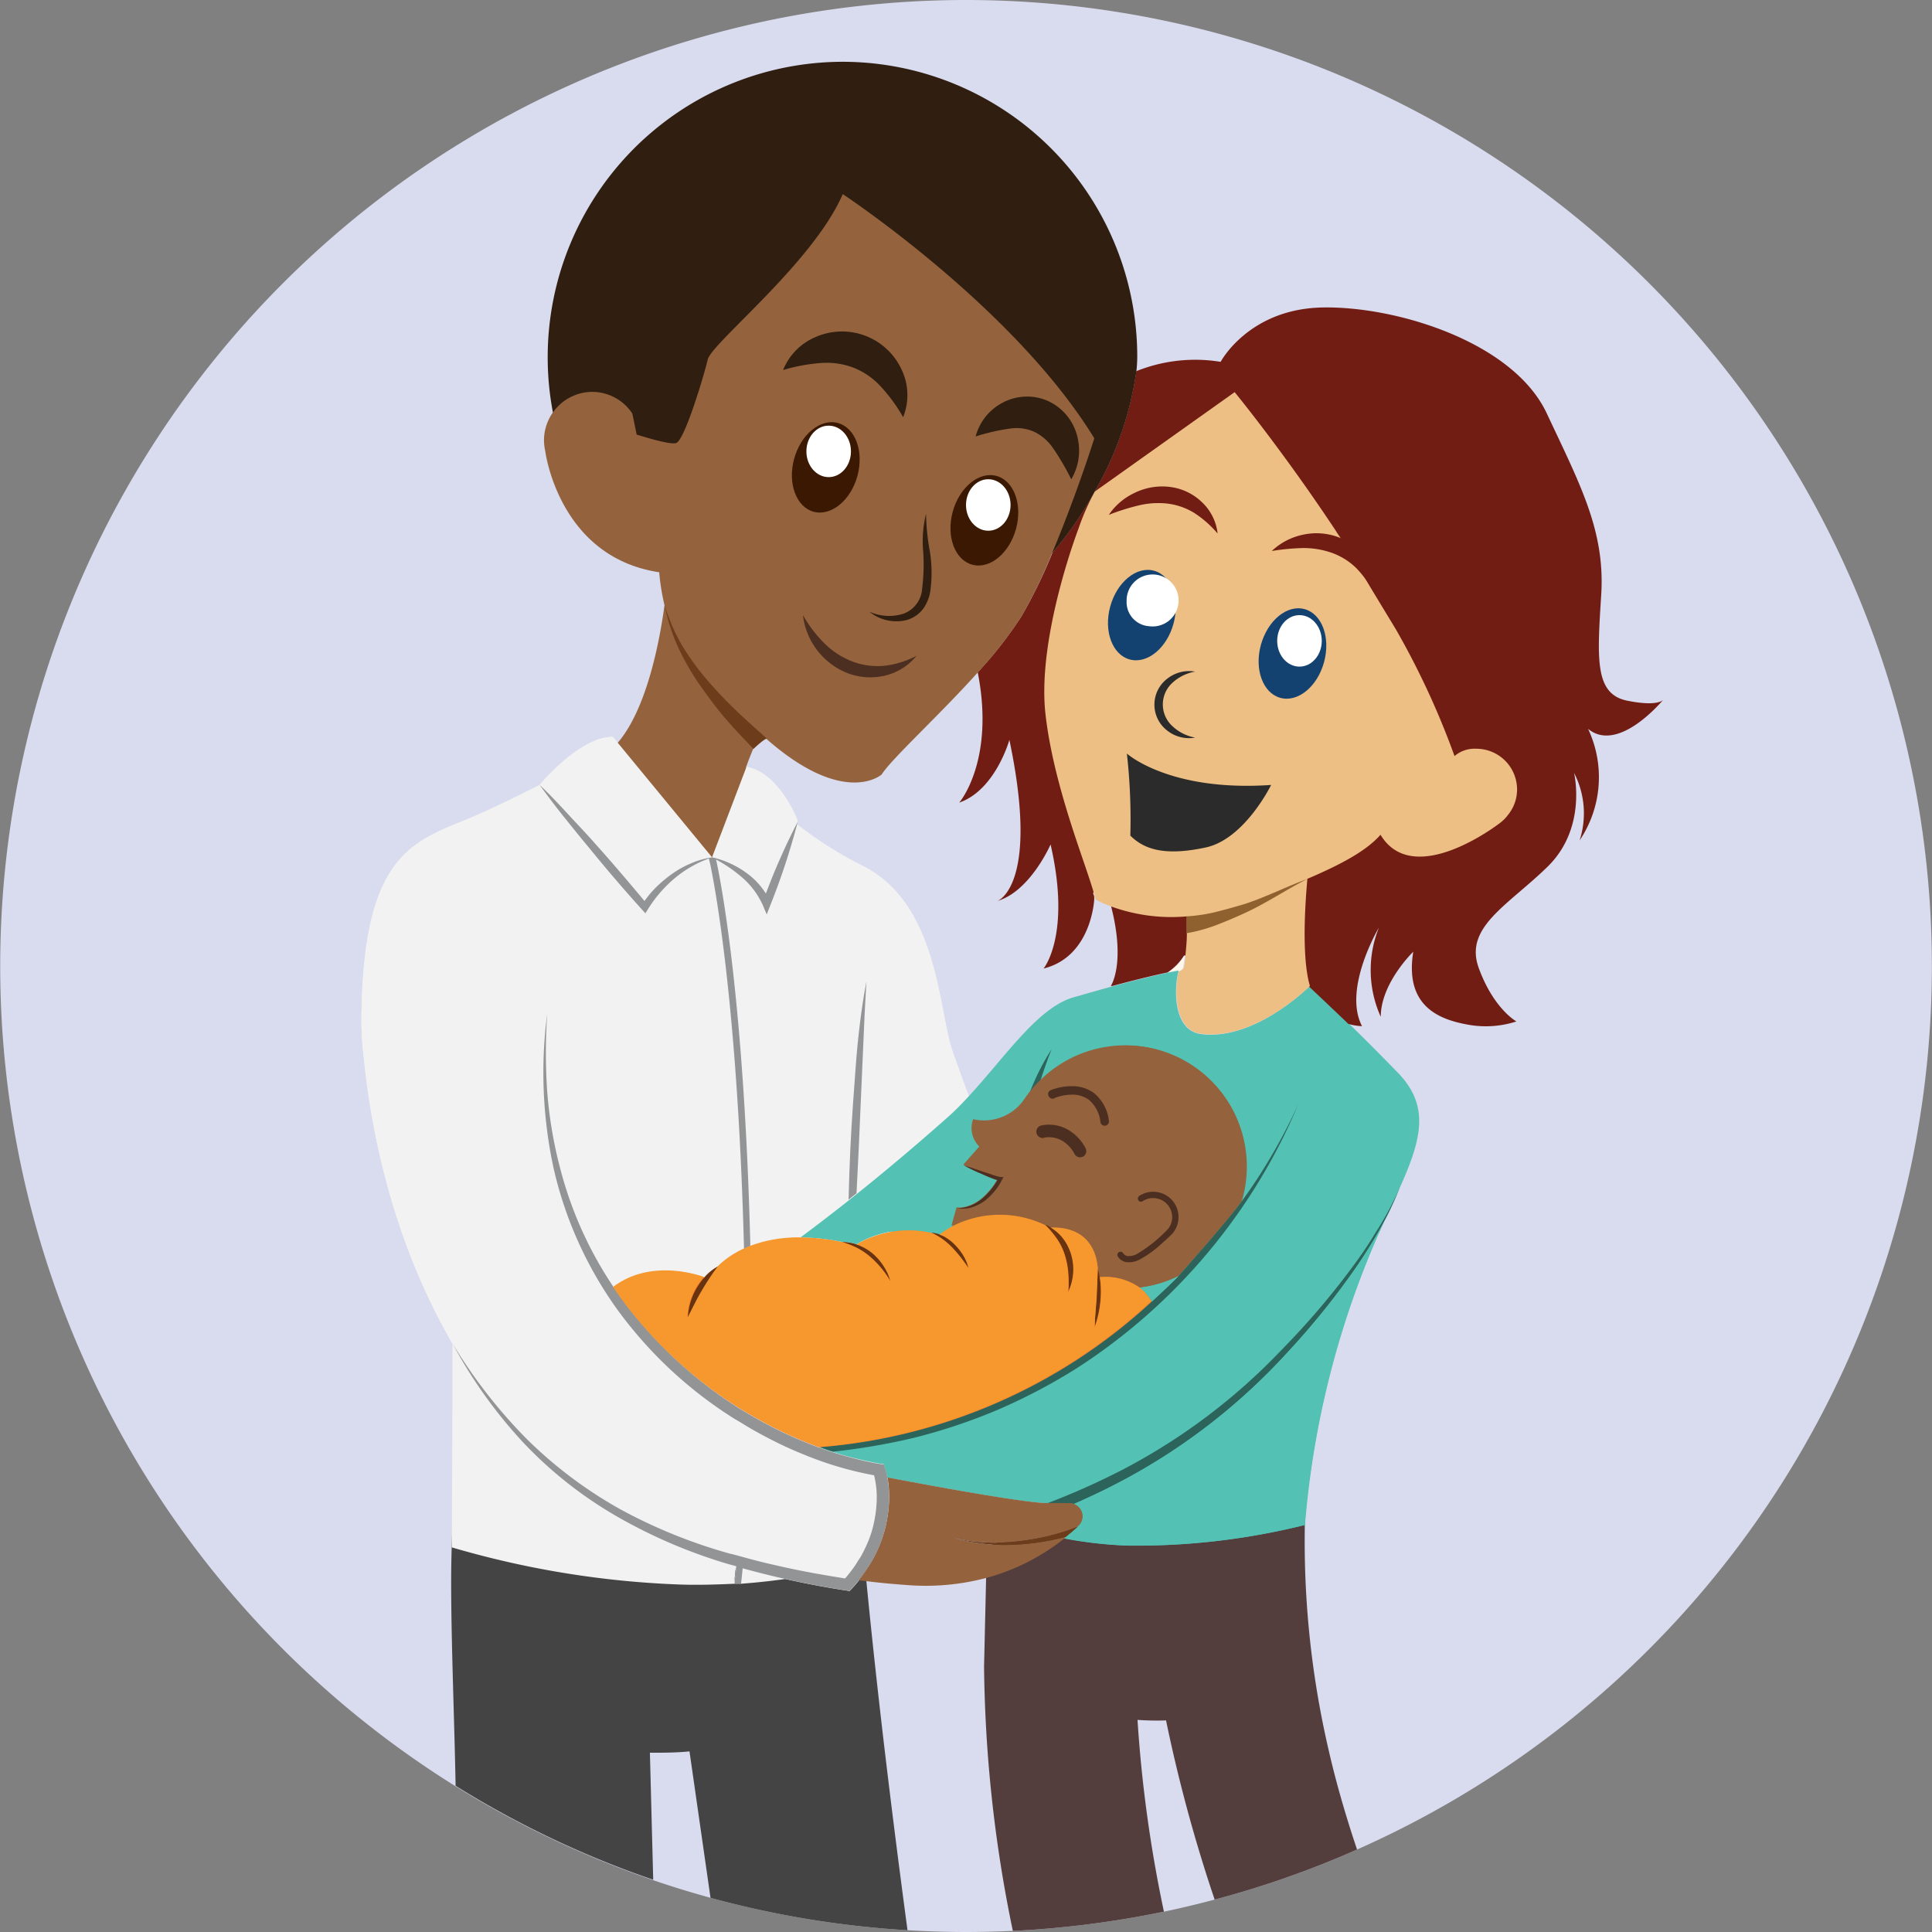 <svg xmlns="http://www.w3.org/2000/svg" viewBox="0 0 228.9 228.9"><rect x="0" y="0" width="228.9" height="228.9" fill="#808080" stroke="none"/><title>MidYearLifeEvent1</title><g id="ae6363f5-010d-4f26-b037-20abb9226390" data-name="Layer 6 copy"><path d="M114.45,0A114.47,114.47,0,0,0,77.39,222.76c2.24.77,4.5,1.46,6.8,2.09a114.35,114.35,0,0,0,23.34,3.84c2.29.13,4.6.21,6.92.21,1.86,0,3.71-.05,5.55-.13a115.84,115.84,0,0,0,17.91-2.28q3-.63,6-1.43a113.09,113.09,0,0,0,16.87-5.93A114.47,114.47,0,0,0,114.45,0Z" transform="translate(0 0)" fill="#d9dbee"/></g><g id="a70fff3c-03ce-4ae6-9b09-ac7b97414b1c" data-name="Layer 5"><path d="M112.82,124.38c-1.63-4.74-1.64-17.48-10.77-21.88a47.1,47.1,0,0,1-7.62-4.84c0-.12.07-.24.1-.36s-2.23-5.8-6.08-6.45h0l0,.09-4,10.5,0,.11-.07-.08L73.19,88l-.58-.7c-4,0-8.67,5.7-8.67,5.7l0,0c-3.11,1.58-6.45,3.2-9,4.23-6.61,2.65-11.89,4.85-12.11,23.12a32.92,32.92,0,0,0,.25,4.73c.88,9,3.44,21.86,10.53,34.11a56.56,56.56,0,0,0,8.28,11.61,48.6,48.6,0,0,0,11.22,8.89,61.45,61.45,0,0,0,13.19,5.64l.26.07.38.1c.1,0,4.38,1.17,6.07,1.54,2.42.53,4.85,1,7.29,1.37l.35.06.24-.25c.3-.31.57-.63.83-.95s.57-.74.83-1.12.44-.66.65-1a15.24,15.24,0,0,0,1.54-3.53,15.78,15.78,0,0,0,.61-3.8,13.35,13.35,0,0,0-.19-2.74,11.14,11.14,0,0,0-.28-1.18l-.13-.4-.46-.07c-1-.16-1.92-.37-2.87-.61s-1.83-.49-2.74-.78c-.52-.17-1-.34-1.55-.53a49.49,49.49,0,0,1-8.1-3.82l-.74-.44-.73-.43A51.2,51.2,0,0,1,74.2,154.6c-.51-.67-1-1.37-1.48-2.07,4.12-3.13,9.26-1.71,10.74-1.2A5.69,5.69,0,0,1,85.18,150h0a10.8,10.8,0,0,1,3-2c.25-.11.49-.23.75-.32a16,16,0,0,1,5.93-1c2-1.45,3.86-2.92,5.71-4.38l.94-.75c4-3.18,7.65-6.32,10.87-9.18.83-.74,1.64-1.57,2.43-2.43Q113.67,126.91,112.82,124.38Z" transform="translate(0 0)" fill="#f2f2f2"/></g><g id="bcd2266e-09c6-450b-947f-3ef7f1e81f7b" data-name="Layer 11"><path d="M102.6,181.69c-.26.32-1.56,1.15-1.86,1.46l-.24.25-.35-.05c-2.44-.39-4.24.33-6.66-.2-1.6.23-3.84-2.4-5.71-2.27l-.39,0-.37,0h0c-2.07.12-4.26.17-6.55.09a106.78,106.78,0,0,1-26.87-4.47s.06,2.51-.08,6.76c-.25,7.1.28,18.65.46,28.32a114.06,114.06,0,0,0,23.41,11.13L77,207.66c1.56,0,3.14,0,4.69-.16l2.49,17.35a114.35,114.35,0,0,0,23.34,3.84c-1.82-13.57-3.57-27.92-4.87-41.33C102.69,186.33,102.6,181.94,102.6,181.69Z" transform="translate(0 0)" fill="#444"/><path d="M154.64,178.92l-20.94-.84a49.45,49.45,0,0,1-7.42-.86c-2.21,1.78-5.38,4.87-9.36,5.95,0,.13-.33,14.26-.33,14.26A160.92,160.92,0,0,0,120,228.77a115.87,115.87,0,0,0,17.9-2.28,158.21,158.21,0,0,1-3.13-22.72,31.82,31.82,0,0,0,3.38.06,180.15,180.15,0,0,0,5.76,21.23,113.09,113.09,0,0,0,16.87-5.93c-1.48-4.41-2.59-8.37-3.38-11.85A109.23,109.23,0,0,1,154.64,178.92Z" transform="translate(0 0)" fill="#543d3d"/></g><g id="af3895c7-3c66-4675-91b3-328d2402a047" data-name="Layer 10"><path d="M87.24,185.57c-.06.63-.13,1.25-.2,1.84C87.11,186.82,87.18,186.18,87.24,185.57Z" transform="translate(0 0)" fill="none"/><path d="M114.78,129.86q-1.11-3-2-5.48c-1.63-4.74-1.64-17.48-10.77-21.88a47.1,47.1,0,0,1-7.62-4.84c0-.12.07-.24.1-.36s-2.23-5.8-6.08-6.45h0l0,.09-4,10.5,0,.11-.07-.08L73.19,88l-.58-.7c-4,0-8.67,5.7-8.67,5.7l0,0c-3.11,1.58-6.45,3.2-9,4.23-6.61,2.65-11.89,4.85-12.11,23.12a32.92,32.92,0,0,0,.25,4.73c.88,9,3.44,21.86,10.53,34.11,0,6.17-.08,24.14-.08,24.14a109.94,109.94,0,0,0,26.95,4.4c2.29.08,4.48,0,6.55-.09h0l.37,0,.39,0c1.87-.14,3.62-.33,5.22-.56,2.42.53,4.85,1,7.29,1.37l.35.06.24-.25c.3-.31.57-.63.83-.95s.57-.74.83-1.12.44-.66.65-1a15.42,15.42,0,0,0,1.36-3c5.66-2.92,14.34-7.53,14.34-7.75s8.29-17.12,8.29-17.12Z" transform="translate(0 0)" fill="#f2f2f2"/></g><g id="f7b37506-323f-4e1d-ae18-fbf4e9eb707a" data-name="Layer 9"><path d="M165.68,127.16c-1.94-2-4-4.08-5.8-5.82-2.6-2.52-4.61-4.38-4.73-4.49l0,0h0c-.19.19-6.52,6.48-12.85,5.67-3.47-.45-3.16-5.75-2.68-7.4l0-.13-1.19.24c-1.88.4-4,.93-6.52,1.6-1.45.4-3,.84-4.75,1.34-4.22,1.23-8.08,7.07-12.37,11.7-.79.86-1.6,1.69-2.43,2.43-3.22,2.86-6.9,6-10.87,9.18l-.94.75c-1.85,1.46-3.76,2.93-5.71,4.38a24.91,24.91,0,0,1,4.89.53,5.37,5.37,0,0,1,1.77.28,11.25,11.25,0,0,1,4.17-1.51L104,149.11l.56,9.42,2.84,11.28a68.66,68.66,0,0,1-10.32,1.67c.51.19,1,.36,1.55.53.91.29,1.82.56,2.74.78s1.91.45,2.87.61l.46.07.13.4a11.14,11.14,0,0,1,.28,1.18c3.52.67,12.61,2.38,17.18,2.91.61.07,1.2.11,1.79.13s1.2,0,1.77,0l.72,0a1.6,1.6,0,0,1,.63.1,1.56,1.56,0,0,1,.57,2.58l-.14.13c.11,0-1.33,1.17-1.33,1.17l-.25.2a49.39,49.39,0,0,0,7.42.85,82.43,82.43,0,0,0,21.07-2.43c0,.13,0,.27,0,.4a106.94,106.94,0,0,1,8.7-34.77l.74-1.58a36.15,36.15,0,0,0,1.55-3.27c.1-.23.2-.46.29-.7h0C168.42,135,169.43,131.08,165.68,127.16Z" transform="translate(0 0)" fill="#53c1b3"/></g><g id="b9e39684-d109-4d8a-96ee-a2caaeb6fc80" data-name="Layer 7"><path d="M192.71,83c-3.8-.83-3.47-5-3-12.55s-2.48-13-6.45-21.47-17.83-12.72-26.58-12.55-12.06,6.44-12.06,6.44a18.68,18.68,0,0,0-10,1.11,39.63,39.63,0,0,1-4.93,14.26l0,0h0a43.43,43.43,0,0,1-5,7.25A60,60,0,0,1,121,73.05a48.33,48.33,0,0,1-5.16,6.6c2.07,10.52-2.19,15.44-2.19,15.44,4.29-1.48,5.94-7.43,5.94-7.43,3.64,17.26-1.4,19.08-1.4,19.08,3.88-1.16,6.28-6.69,6.28-6.69,2.47,10.73-.83,14.7-.83,14.7,5.7-1.41,6-8.18,6-8.18s0-.1,0-.27-.09-.31-.13-.47h0s.7-1.82,1.44-1.24.71,2.86.71,2.86c1.72,6.77-.05,9.36-.05,9.36h.21c2.5-.67,4.64-1.2,6.52-1.6a6.59,6.59,0,0,0,1.94-2s10.37-.45,14.74,3.61v0h0l0,0c.12.11,2.13,2,4.73,4.49a7,7,0,0,0,1.62.27c-2.31-4.46,2-11.68,2-11.68a13.47,13.47,0,0,0,.22,10.57c0-4,3.85-7.71,3.85-7.71-1,6.22,2.75,7.93,6.22,8.59a11.8,11.8,0,0,0,6-.33s-2.7-1.49-4.46-6.33,3.42-7.38,8.15-12,3.14-11.12,3.14-11.12a10.42,10.42,0,0,1,.66,8,13.41,13.41,0,0,0,1-13.22c3.63,3,8.92-3.46,8.92-3.46S196.51,83.78,192.71,83Z" transform="translate(0 0)" fill="#721d14"/><path d="M99.82,7.32A35,35,0,0,0,65.51,48.88s7,14.65,22.67,19.71,36.53-3.11,36.53-3.11a42.84,42.84,0,0,0,5-7.25h0l0,0a39.63,39.63,0,0,0,4.93-14.26,16.59,16.59,0,0,0,.1-1.68A34.94,34.94,0,0,0,99.82,7.32Z" transform="translate(0 0)" fill="#301f11"/></g><g id="a2d6896c-fe14-4f47-814b-c890ce96472b" data-name="Layer 8"><path d="M174.87,88.71a3.62,3.62,0,0,0-2.54.87,94.89,94.89,0,0,0-6.94-15L163.22,71l-.9-1.49-.59-1h0l-2.55-4.19-.23-.39c-.18-.28-.36-.54-.55-.82l-.12-.2h0c-6.27-9.47-12-16.45-12-16.45L129.72,58.23a27.1,27.1,0,0,0-1.93,4.37h0s-4.93,12.82-3.93,21.95c1,8.92,5,18.24,5.87,21.75l.07.27a12.05,12.05,0,0,0,2,.88,20.88,20.88,0,0,0,8.82,1.12l0,2c0,.81-.08,1.68-.17,2.59,0,.44-.09.88-.16,1.33,0,.29-.27.46-.62.59-.48,1.65-.79,7,2.68,7.4,6.33.81,12.66-5.48,12.85-5.67-.43-1.38-1-4.88-.3-12.72l.07,0c4.23-1.81,7-3.38,8.59-5.19,3.94,6.54,14.12-1.37,14.12-1.37h0a4.7,4.7,0,0,0,1-1,4.76,4.76,0,0,0,1.06-3A4.83,4.83,0,0,0,174.87,88.71Z" transform="translate(0 0)" fill="#edbf84"/><path d="M99.85,23c-3.53,8.15-15.53,17.62-16,19.6s-2.75,9.58-3.74,9.89c-.6.2-2.94-.46-4.68-1L74.92,49a5.7,5.7,0,0,0-4.77-2.57,5.59,5.59,0,0,0-1.23.14,5.77,5.77,0,0,0-4.47,5.56,6.26,6.26,0,0,0,.15,1.31S66.16,66,78.1,67.8h0a27.22,27.22,0,0,0,.63,3.91C78.14,76.05,76.62,84,73.19,88l11.13,13.52.07.08,0-.11,4-10.5,0-.09h0c.26-.73.54-1.44.83-2.14h0c1.29-1.22,1.57-1.23,1.57-1.23,9.29,8.17,13.67,4.23,13.67,4.23,1.15-1.84,6.7-6.88,11.36-12.06a48.33,48.33,0,0,0,5.16-6.6,60,60,0,0,0,3.67-7.57c2.06-4.91,4-10.42,5-13.6C120.14,36.38,99.85,23,99.85,23Z" transform="translate(0 0)" fill="#94633d"/></g><g id="a45285a7-c6a3-4d90-b776-425976d423e5" data-name="Layer 4"><path d="M133.33,123.9a14.29,14.29,0,0,0-10.07,4.16,15,15,0,0,0-1.26,1.39l-.06.07s-.51.7-.71,1a5.78,5.78,0,0,1-5.89,2.14,3,3,0,0,0,.74,3.22l-1.9,2.15c.68.37,1.38.72,2.09,1,.35.16.7.32,1.07.46a6.86,6.86,0,0,0,.8.28,8.34,8.34,0,0,1-1.81,2.19,5.19,5.19,0,0,1-1.35.82,5.25,5.25,0,0,1-1.58.34l-.83,3.1c4.75-2.64,7.71-.11,9.36.66h.57l.31.24a5.93,5.93,0,0,0,.75.29c4.61-.12,4.7,2.08,4.83,3.8.1.34,1.34,1,1.4,1.34,2.22-.1,3.55.6,5.27,0a14.1,14.1,0,0,0,4.56-1.36s5.54-6.13,7.49-8.85h0a14.33,14.33,0,0,0-13.79-18.47Z" transform="translate(0 0)" fill="#94633d"/><path d="M130.32,151.32a6.58,6.58,0,0,0-.23-1c-.13-1.71-1-4.93-5.58-4.81a6.58,6.58,0,0,0-.6-.3l0,0h0a12.33,12.33,0,0,0-11.08.16,13.52,13.52,0,0,0-1.47.95,4.4,4.4,0,0,0-.94-.21,12.28,12.28,0,0,0-8.9,1.36,5.37,5.37,0,0,0-1.77-.28,24.91,24.91,0,0,0-4.89-.53,16,16,0,0,0-5.93,1c-.26.09-.5.21-.75.32a10.8,10.8,0,0,0-3,2h0a5.69,5.69,0,0,0-1.72,1.36c-1.48-.51-6.62-1.93-10.74,1.2.48.7,1,1.4,1.48,2.07a51.2,51.2,0,0,0,13.35,12.19l.73.43.74.44a49.49,49.49,0,0,0,8.1,3.82,65.45,65.45,0,0,0,39.36-17.28,5.6,5.6,0,0,0-1.42-1.62A7,7,0,0,0,130.32,151.32Z" transform="translate(0 0)" fill="#f97b26"/></g><g id="a0789bcf-35a7-4a56-a6f9-9e5272487c52" data-name="Layer 13"><path d="M140.2,114.52c.07-.45.12-.89.16-1.33a6.59,6.59,0,0,1-1.94,2l1.19-.24,0,.13C139.93,115,140.16,114.81,140.2,114.52Z" transform="translate(0 0)" fill="#fff7e9"/><path d="M87,187.41c.07-.59.14-1.23.2-1.84C87.18,186.2,87.11,186.82,87,187.41Z" transform="translate(0 0)"/><path d="M101.58,56.41c.8-2.91-.23-5.72-2.3-6.29s-4.39,1.33-5.19,4.23.24,5.72,2.3,6.28S100.78,59.31,101.58,56.41Z" transform="translate(0 0)" fill="#3a1801"/><path d="M115.18,66.9c2.07.57,4.39-1.32,5.19-4.22s-.23-5.72-2.3-6.29-4.39,1.33-5.19,4.23S113.12,66.34,115.18,66.9Z" transform="translate(0 0)" fill="#3a1801"/><path d="M133.84,78.13c2.07.57,4.39-1.32,5.19-4.22s-.23-5.72-2.3-6.29-4.39,1.33-5.19,4.23S131.78,77.57,133.84,78.13Z" transform="translate(0 0)" fill="#144270"/><path d="M151.69,82.68c2.07.57,4.39-1.32,5.18-4.23s-.23-5.71-2.3-6.28-4.38,1.33-5.18,4.23S149.62,82.11,151.69,82.68Z" transform="translate(0 0)" fill="#144270"/><path d="M138.36,59.67a7.89,7.89,0,0,1,3.13,1.1,12.68,12.68,0,0,1,2.77,2.44,6,6,0,0,0-1.79-3.65,6.62,6.62,0,0,0-3.86-1.87,7.4,7.4,0,0,0-4.17.7A7.49,7.49,0,0,0,131.37,61,26.57,26.57,0,0,1,135,59.86,9.83,9.83,0,0,1,138.36,59.67Z" transform="translate(0 0)" fill="#721d14"/><path d="M157.83,65.51a8,8,0,0,1,2.82,1.76,12.89,12.89,0,0,1,2.18,3,6.08,6.08,0,0,0-1-4,6.62,6.62,0,0,0-3.36-2.66,7.43,7.43,0,0,0-4.22-.23,7.6,7.6,0,0,0-3.57,1.9,27,27,0,0,1,3.76-.35A10.19,10.19,0,0,1,157.83,65.51Z" transform="translate(0 0)" fill="#721d14"/><path d="M103,72.47a5.06,5.06,0,0,0,4.39,1,3.74,3.74,0,0,0,2-1.36,4.91,4.91,0,0,0,.86-2.28,16.1,16.1,0,0,0-.09-4.55,26.16,26.16,0,0,1-.44-4.41,13.27,13.27,0,0,0-.34,4.48,23.16,23.16,0,0,1-.12,4.34,3.42,3.42,0,0,1-2.15,3A5.66,5.66,0,0,1,103,72.47Z" transform="translate(0 0)" fill="#301f11"/><path d="M100.88,78.33a9.75,9.75,0,0,1-3.25-2.15,15.82,15.82,0,0,1-2.5-3.3,8.45,8.45,0,0,0,5.2,6.84,7.56,7.56,0,0,0,4.55.32,6.86,6.86,0,0,0,3.72-2.35,10.76,10.76,0,0,1-3.92,1.2A8.43,8.43,0,0,1,100.88,78.33Z" transform="translate(0 0)" fill="#4c2f20"/><path d="M101.09,43.55a8.74,8.74,0,0,1,3.1,2.07A19.58,19.58,0,0,1,107,49.43a7,7,0,0,0-.11-5.49,7.78,7.78,0,0,0-10.28-4,7.1,7.1,0,0,0-3.83,3.9A21.07,21.07,0,0,1,97.39,43,9,9,0,0,1,101.09,43.55Z" transform="translate(0 0)" fill="#301f11"/><path d="M122.56,51.17a5.79,5.79,0,0,1,2.22,1.95,29.91,29.91,0,0,1,2.14,3.67,6.66,6.66,0,0,0,.77-4.85,6.29,6.29,0,0,0-3.43-4.39,6.09,6.09,0,0,0-3-.55,6.15,6.15,0,0,0-2.67.82,6.33,6.33,0,0,0-3,3.89,24.55,24.55,0,0,1,4.11-.94A5.25,5.25,0,0,1,122.56,51.17Z" transform="translate(0 0)" fill="#301f11"/><path d="M141.6,79.57a4.18,4.18,0,0,0-3.24.79,3.87,3.87,0,0,0,0,6.25,4.13,4.13,0,0,0,3.24.78A5.3,5.3,0,0,1,138.87,86a3.47,3.47,0,0,1,0-5.07A5.31,5.31,0,0,1,141.6,79.57Z" transform="translate(0 0)" fill="#2b2b2b"/><path d="M133.92,99c1.73,1.74,4.29,2.4,8.92,1.41S150.6,93,150.6,93c-12.06.83-17.09-3.72-17.09-3.72A69.7,69.7,0,0,1,133.92,99Z" transform="translate(0 0)" fill="#2b2b2b"/><path d="M102.17,126.28l.22-5c.06-1.66.18-3.3.26-5-.61,3.26-1,6.56-1.25,9.86s-.49,6.61-.65,9.92q-.14,3-.21,6.07l.94-.75c.09-1.76.18-3.52.26-5.28Z" transform="translate(0 0)" fill="#929496"/><path d="M124.59,124.32a27.43,27.43,0,0,0-2.59,5.13,15,15,0,0,1,1.26-1.39C123.66,126.81,124.09,125.56,124.59,124.32Z" transform="translate(0 0)" fill="#2c635b"/><path d="M159.65,150.89a92.11,92.11,0,0,1-7.77,9,71.86,71.86,0,0,1-18.81,14.2,86.42,86.42,0,0,1-8.95,4c.61,0,1.2,0,1.77,0l.72,0a1.6,1.6,0,0,1,.63.1c2.17-.94,4.3-2,6.37-3.1a72.47,72.47,0,0,0,18.8-14.71,93,93,0,0,0,7.56-9.25,59.69,59.69,0,0,0,4-6.39,36.15,36.15,0,0,0,1.55-3.27c.1-.23.2-.46.29-.7A37.16,37.16,0,0,1,163,146C162,147.68,160.85,149.31,159.65,150.89Z" transform="translate(0 0)" fill="#2c635b"/><path d="M123.88,145.15h0l0,0a6.58,6.58,0,0,1,.6.3c4.61-.12,5.45,3.1,5.58,4.81a6.58,6.58,0,0,1,.23,1,7,7,0,0,1,4.74,1.26,14.1,14.1,0,0,0,4.56-1.36s5.54-6.13,7.49-8.85h0a14.36,14.36,0,0,0-23.86-14.31,15,15,0,0,0-1.26,1.39l-.06.07s-.51.7-.71,1a5.78,5.78,0,0,1-5.89,2.14,3,3,0,0,0,.74,3.22l-1.9,2.15c.75.22,1.48.47,2.21.72l1.1.36a6.56,6.56,0,0,0,1,.29l.37,0-.15.29a7.31,7.31,0,0,1-2.15,2.59,5.55,5.55,0,0,1-1.53.74,4.23,4.23,0,0,1-1.66.08l-.6,2.16A12.33,12.33,0,0,1,123.88,145.15Zm8.71,3.18a.38.38,0,0,1,.51.15.73.73,0,0,0,.69.32,2.12,2.12,0,0,0,.87-.22A16.73,16.73,0,0,0,138,146l.35-.35a2.2,2.2,0,0,0,.54-1.45,2.26,2.26,0,0,0-3.49-1.9.37.37,0,0,1-.52-.1.38.38,0,0,1,.11-.52,3,3,0,0,1,3.93,4.46v0h0s-.57.58-1.34,1.25a12.62,12.62,0,0,1-2.59,1.85,2.71,2.71,0,0,1-1.19.3,1.46,1.46,0,0,1-1.35-.72A.36.36,0,0,1,132.59,148.33Zm-8-19.18a6.8,6.8,0,0,1,2.47-.47,4.35,4.35,0,0,1,2.65.81,5,5,0,0,1,1.77,3.28.5.5,0,1,1-1,.17,4,4,0,0,0-1.38-2.65,3.34,3.34,0,0,0-2-.61,6,6,0,0,0-2,.38h0a.5.5,0,0,1-.65-.27A.49.49,0,0,1,124.64,129.15Zm-1.32,4.19a4,4,0,0,1,.94-.1,4.56,4.56,0,0,1,2.1.51,5.35,5.35,0,0,1,2.23,2.27.74.74,0,0,1-.29,1,.75.75,0,0,1-1-.29,3.88,3.88,0,0,0-1.61-1.66,3.08,3.08,0,0,0-2-.29h0a.75.75,0,0,1-.39-1.45Z" transform="translate(0 0)" fill="#94633d"/><path d="M123.71,134.79h0a3.08,3.08,0,0,1,2,.29,3.88,3.88,0,0,1,1.61,1.66.75.75,0,0,0,1,.29.74.74,0,0,0,.29-1,5.35,5.35,0,0,0-2.23-2.27,4.56,4.56,0,0,0-2.1-.51,4,4,0,0,0-.94.1.75.75,0,0,0,.39,1.45Z" transform="translate(0 0)" fill="#4c2f20"/><path d="M125,130.07h0a6,6,0,0,1,2-.38,3.34,3.34,0,0,1,2,.61,4,4,0,0,1,1.38,2.65.5.5,0,1,0,1-.17,5,5,0,0,0-1.77-3.28,4.35,4.35,0,0,0-2.65-.81,6.8,6.8,0,0,0-2.47.47.49.49,0,0,0-.27.65A.5.5,0,0,0,125,130.07Z" transform="translate(0 0)" fill="#4c2f20"/><path d="M133.79,149.55a2.71,2.71,0,0,0,1.19-.3,12.62,12.62,0,0,0,2.59-1.85c.77-.67,1.34-1.25,1.34-1.25h0v0a3,3,0,0,0,.72-1.94,3,3,0,0,0-4.65-2.52.38.38,0,0,0-.11.52.37.37,0,0,0,.52.1,2.26,2.26,0,0,1,3.49,1.9,2.2,2.2,0,0,1-.54,1.45L138,146a16.73,16.73,0,0,1-3.35,2.6,2.12,2.12,0,0,1-.87.22.73.73,0,0,1-.69-.32.38.38,0,0,0-.51-.15.36.36,0,0,0-.15.5A1.46,1.46,0,0,0,133.79,149.55Z" transform="translate(0 0)" fill="#4c2f20"/><path d="M103.08,148.88a11.63,11.63,0,0,1,2.44,2.94,6,6,0,0,0-.8-1.81,6.84,6.84,0,0,0-1.32-1.52,5.81,5.81,0,0,0-1.73-1l-.18-.06a5.37,5.37,0,0,0-1.77-.28,10.37,10.37,0,0,1,1.79.69A8,8,0,0,1,103.08,148.88Z" transform="translate(0 0)" fill="#683310"/><path d="M81.49,156.19c.58-1.11,1.09-2.18,1.69-3.21a28.84,28.84,0,0,1,2-3h0a5.69,5.69,0,0,0-1.72,1.36,7.74,7.74,0,0,0-.93,1.28A7.58,7.58,0,0,0,81.49,156.19Z" transform="translate(0 0)" fill="#683310"/><path d="M111.71,146.83a9.05,9.05,0,0,1,1.14,1,18.44,18.44,0,0,1,1.91,2.43,5.39,5.39,0,0,0-.59-1.48,6.72,6.72,0,0,0-1-1.3,5.46,5.46,0,0,0-1.3-1,3.72,3.72,0,0,0-.58-.24,4.4,4.4,0,0,0-.94-.21h0A8.39,8.39,0,0,1,111.71,146.83Z" transform="translate(0 0)" fill="#683310"/><path d="M123.88,145.15a11.66,11.66,0,0,1,1.41,1.7,7.11,7.11,0,0,1,.9,1.91,9.27,9.27,0,0,1,.39,2.1,13.72,13.72,0,0,1,0,2.22,6.18,6.18,0,0,0,.34-4.54,7,7,0,0,0-.46-1.09,6.05,6.05,0,0,0-.7-1,5.32,5.32,0,0,0-1.84-1.33l0,0Z" transform="translate(0 0)" fill="#683310"/><path d="M130,152l-.1,1.74c-.07,1.16-.18,2.31-.22,3.5a12.84,12.84,0,0,0,.72-3.47,11.46,11.46,0,0,0-.11-2.48,6.58,6.58,0,0,0-.23-1Z" transform="translate(0 0)" fill="#683310"/><path d="M124.52,182.49a29.69,29.69,0,0,1-3.87.5,24,24,0,0,1-3.89-.06,21.19,21.19,0,0,1-3.81-.73,21.43,21.43,0,0,0,3.82.54,22.54,22.54,0,0,0,3.85-.13,28.78,28.78,0,0,0,3.78-.67,26.49,26.49,0,0,0,3.27-1.05l.14-.13a1.56,1.56,0,0,0-.57-2.58,1.6,1.6,0,0,0-.63-.1l-.72,0c-.57,0-1.16,0-1.77,0s-1.18-.06-1.79-.13c-4.57-.53-13.66-2.24-17.18-2.91a13.35,13.35,0,0,1,.19,2.74,15.78,15.78,0,0,1-.61,3.8,15.24,15.24,0,0,1-1.54,3.53c-.21.35-.42.68-.65,1s-.53.75-.83,1.12l1,.11c1.44.18,3,.33,4.84.46a28,28,0,0,0,9.34-.86,25.47,25.47,0,0,0,9.25-4.7l.25-.2C125.74,182.22,125.13,182.36,124.52,182.49Z" transform="translate(0 0)" fill="#94633d"/><path d="M120.62,182.61a22.54,22.54,0,0,1-3.85.13,21.43,21.43,0,0,1-3.82-.54,21.19,21.19,0,0,0,3.81.73,24,24,0,0,0,3.89.06,29.69,29.69,0,0,0,3.87-.5c.61-.13,1.22-.27,1.82-.43,0,0,1.44-1.22,1.33-1.17a26.49,26.49,0,0,1-3.27,1.05A28.78,28.78,0,0,1,120.62,182.61Z" transform="translate(0 0)" fill="#6d3c1b"/><path d="M73.1,179.67a61.45,61.45,0,0,0,13.19,5.64l.26.07.38.1.31.09c-.06.61-.13,1.25-.2,1.84l0,.21h0l.37,0,.39,0c.07-.59.13-1.19.19-1.81,1.67.46,3.34.88,5,1.25,2.42.53,4.85,1,7.29,1.37l.35.06.24-.25c.3-.31.57-.63.83-.95s.57-.74.83-1.12.44-.66.65-1a15.24,15.24,0,0,0,1.54-3.53,15.78,15.78,0,0,0,.61-3.8,13.35,13.35,0,0,0-.19-2.74,11.14,11.14,0,0,0-.28-1.18l-.13-.4-.46-.07c-1-.16-1.92-.37-2.87-.61s-1.83-.49-2.74-.78c-.52-.17-1-.34-1.55-.53a49.49,49.49,0,0,1-8.1-3.82l-.74-.44-.73-.43A51.2,51.2,0,0,1,74.2,154.6c-.51-.67-1-1.37-1.48-2.07a45.47,45.47,0,0,1-6.38-14.22,50.88,50.88,0,0,1-1.51-9,68.59,68.59,0,0,1,0-9.18,53.54,53.54,0,0,0,.78,18.37,46.18,46.18,0,0,0,7.65,16.82,50,50,0,0,0,13.54,12.64c.47.3,1,.58,1.42.86l.74.44c1.11.64,2.25,1.24,3.4,1.8q1.41.68,2.85,1.26a41.35,41.35,0,0,0,8.35,2.47,10.82,10.82,0,0,1,.31,3,14.93,14.93,0,0,1-.53,3.45,12.93,12.93,0,0,1-.82,2.14c-.17.36-.35.72-.55,1.07-.09.15-.19.29-.29.44s-.18.31-.29.47a16,16,0,0,1-1.27,1.65c-1.14-.18-2.27-.37-3.4-.57-1.55-.28-3.08-.59-4.6-.94-1.35-.3-2.7-.63-4-1l-.74-.2-.71-.19-.06,0a61.66,61.66,0,0,1-13-5.23,51.32,51.32,0,0,1-11.27-8.46,60.35,60.35,0,0,1-8.7-11.2,56.56,56.56,0,0,0,8.28,11.61A48.6,48.6,0,0,0,73.1,179.67Z" transform="translate(0 0)" fill="#929496"/><path d="M118.28,167a68.66,68.66,0,0,0,9.22-4.85,68.94,68.94,0,0,0,26.32-31.32,67.29,67.29,0,0,1-6.7,11.5h0c-2,2.72-7.49,8.85-7.49,8.85-1,1-2.06,2-3.14,3h0a65.45,65.45,0,0,1-39.36,17.28c.51.19,1,.36,1.55.53a76.23,76.23,0,0,0,9.72-1.67A67.9,67.9,0,0,0,118.28,167Z" transform="translate(0 0)" fill="#2c635b"/><path d="M82.85,81.07c1,1.42,2,2.78,3.13,4.1s2.17,2.39,3.29,3.55h0c1.29-1.22,1.57-1.23,1.57-1.23-1.25-1.12-2.5-2.23-3.71-3.39a49.62,49.62,0,0,1-3.45-3.66,29.46,29.46,0,0,1-2.93-4.08,21.81,21.81,0,0,1-2-4.64,22.34,22.34,0,0,0,1.55,4.88A30.63,30.63,0,0,0,82.85,81.07Z" transform="translate(0 0)" fill="#6d3c1b"/><path d="M143.71,108.13a19.4,19.4,0,0,1-3.15.44l0,2a19.06,19.06,0,0,0,3.63-1c1.26-.49,2.46-1,3.69-1.58,2.42-1.16,4.61-2.64,7-3.85-2.49.92-4.86,2.12-7.33,2.94C146.25,107.47,145,107.82,143.71,108.13Z" transform="translate(0 0)" fill="#8e612f"/><path d="M69.83,100.49q3,3.69,6.22,7.26l.41.46.32-.51A15.34,15.34,0,0,1,80,104a13.55,13.55,0,0,1,4-2.29c0,.13.07.34.15.69.71,3.42,3.27,17.55,4,45.56.25-.11.49-.23.75-.32-.73-29.21-3.5-43.25-4.06-45.8a16.88,16.88,0,0,1,3.09,2.12,9.54,9.54,0,0,1,2.44,3.27l.47,1.11.44-1.12a83,83,0,0,0,3.15-9.53c0-.12.07-.24.1-.36a78.16,78.16,0,0,0-3.79,8.54,8.69,8.69,0,0,0-2.35-2.48,10.52,10.52,0,0,0-1.92-1.11,10.39,10.39,0,0,0-2.08-.7,9.37,9.37,0,0,0-2.47.69,11.17,11.17,0,0,0-2.27,1.25,15.94,15.94,0,0,0-2,1.68,12.78,12.78,0,0,0-1.29,1.55c-1.92-2.3-3.86-4.58-5.86-6.81-1.05-1.2-2.16-2.35-3.24-3.52S65.08,94.07,63.94,93l0,0c.93,1.28,1.88,2.55,2.87,3.78S68.81,99.27,69.83,100.49Z" transform="translate(0 0)" fill="#929496"/><path d="M115.06,143.07a5.55,5.55,0,0,0,1.53-.74,7.31,7.31,0,0,0,2.15-2.59l.15-.29-.37,0a6.56,6.56,0,0,1-1-.29l-1.1-.36c-.73-.25-1.46-.5-2.21-.72.68.37,1.38.72,2.09,1,.35.16.7.32,1.07.46a6.86,6.86,0,0,0,.8.28,8.34,8.34,0,0,1-1.81,2.19,5.19,5.19,0,0,1-1.35.82,5.25,5.25,0,0,1-1.58.34A4.23,4.23,0,0,0,115.06,143.07Z" transform="translate(0 0)" fill="#4c2f20"/><path d="M135.06,152.58a7,7,0,0,0-4.74-1.26,11.46,11.46,0,0,1,.11,2.48,12.84,12.84,0,0,1-.72,3.47c0-1.19.15-2.34.22-3.5L130,152l.06-1.76c-.13-1.71-1-4.93-5.58-4.81a6.58,6.58,0,0,0-.6-.3,5.32,5.32,0,0,1,1.84,1.33,6.05,6.05,0,0,1,.7,1,7,7,0,0,1,.46,1.09,6.18,6.18,0,0,1-.34,4.54,13.72,13.72,0,0,0,0-2.22,9.27,9.27,0,0,0-.39-2.1,7.11,7.11,0,0,0-.9-1.91,11.66,11.66,0,0,0-1.41-1.7,12.33,12.33,0,0,0-11.08.16,13.52,13.52,0,0,0-1.47.95,3.72,3.72,0,0,1,.58.24,5.46,5.46,0,0,1,1.3,1,6.72,6.72,0,0,1,1,1.3,5.39,5.39,0,0,1,.59,1.48,18.44,18.44,0,0,0-1.91-2.43,9.05,9.05,0,0,0-1.14-1,8.39,8.39,0,0,0-1.34-.78h0a12.28,12.28,0,0,0-8.9,1.36l.18.06a5.81,5.81,0,0,1,1.73,1,6.84,6.84,0,0,1,1.32,1.52,6,6,0,0,1,.8,1.81,11.63,11.63,0,0,0-2.44-2.94,8,8,0,0,0-1.57-1.06,10.37,10.37,0,0,0-1.79-.69,24.91,24.91,0,0,0-4.89-.53,16,16,0,0,0-5.93,1c-.26.09-.5.21-.75.32a10.8,10.8,0,0,0-3,2,28.84,28.84,0,0,0-2,3c-.6,1-1.11,2.1-1.69,3.21a7.58,7.58,0,0,1,1-3.58,7.74,7.74,0,0,1,.93-1.28c-1.48-.51-6.62-1.93-10.74,1.2.48.7,1,1.4,1.48,2.07a51.2,51.2,0,0,0,13.35,12.19l.73.43.74.44a49.49,49.49,0,0,0,8.1,3.82,65.45,65.45,0,0,0,39.36-17.28A5.6,5.6,0,0,0,135.06,152.58Z" transform="translate(0 0)" fill="#f6982d"/><path d="M136.48,154.2h0c1.08-1,2.12-1.95,3.14-3a14.1,14.1,0,0,1-4.56,1.36A5.6,5.6,0,0,1,136.48,154.2Z" transform="translate(0 0)" fill="#53c1b3"/><path d="M152.41,160.37a72.47,72.47,0,0,1-18.8,14.71c-2.07,1.15-4.2,2.16-6.37,3.1a1.56,1.56,0,0,1,.57,2.58l-.14.13c.11,0-1.33,1.17-1.33,1.17l-.25.2a49.39,49.39,0,0,0,7.42.85,82.43,82.43,0,0,0,21.07-2.43c0,.13,0,.27,0,.4a106.94,106.94,0,0,1,8.7-34.77l.74-1.58a59.69,59.69,0,0,1-4,6.39A93,93,0,0,1,152.41,160.37Z" transform="translate(0 0)" fill="#53c1b3"/></g><g id="a3e5c0a7-bdca-4b66-a62a-40a1188fc02d" data-name="Layer 6"><path d="M136.12,74.19a3.08,3.08,0,1,0-2.64-3A2.86,2.86,0,0,0,136.12,74.19Z" transform="translate(0 0)" fill="#fff"/><ellipse cx="153.96" cy="75.93" rx="2.64" ry="3.05" fill="#fff"/><ellipse cx="98.18" cy="53.48" rx="2.64" ry="3.05" fill="#fff"/><ellipse cx="117.09" cy="59.83" rx="2.64" ry="3.05" fill="#fff"/></g></svg>